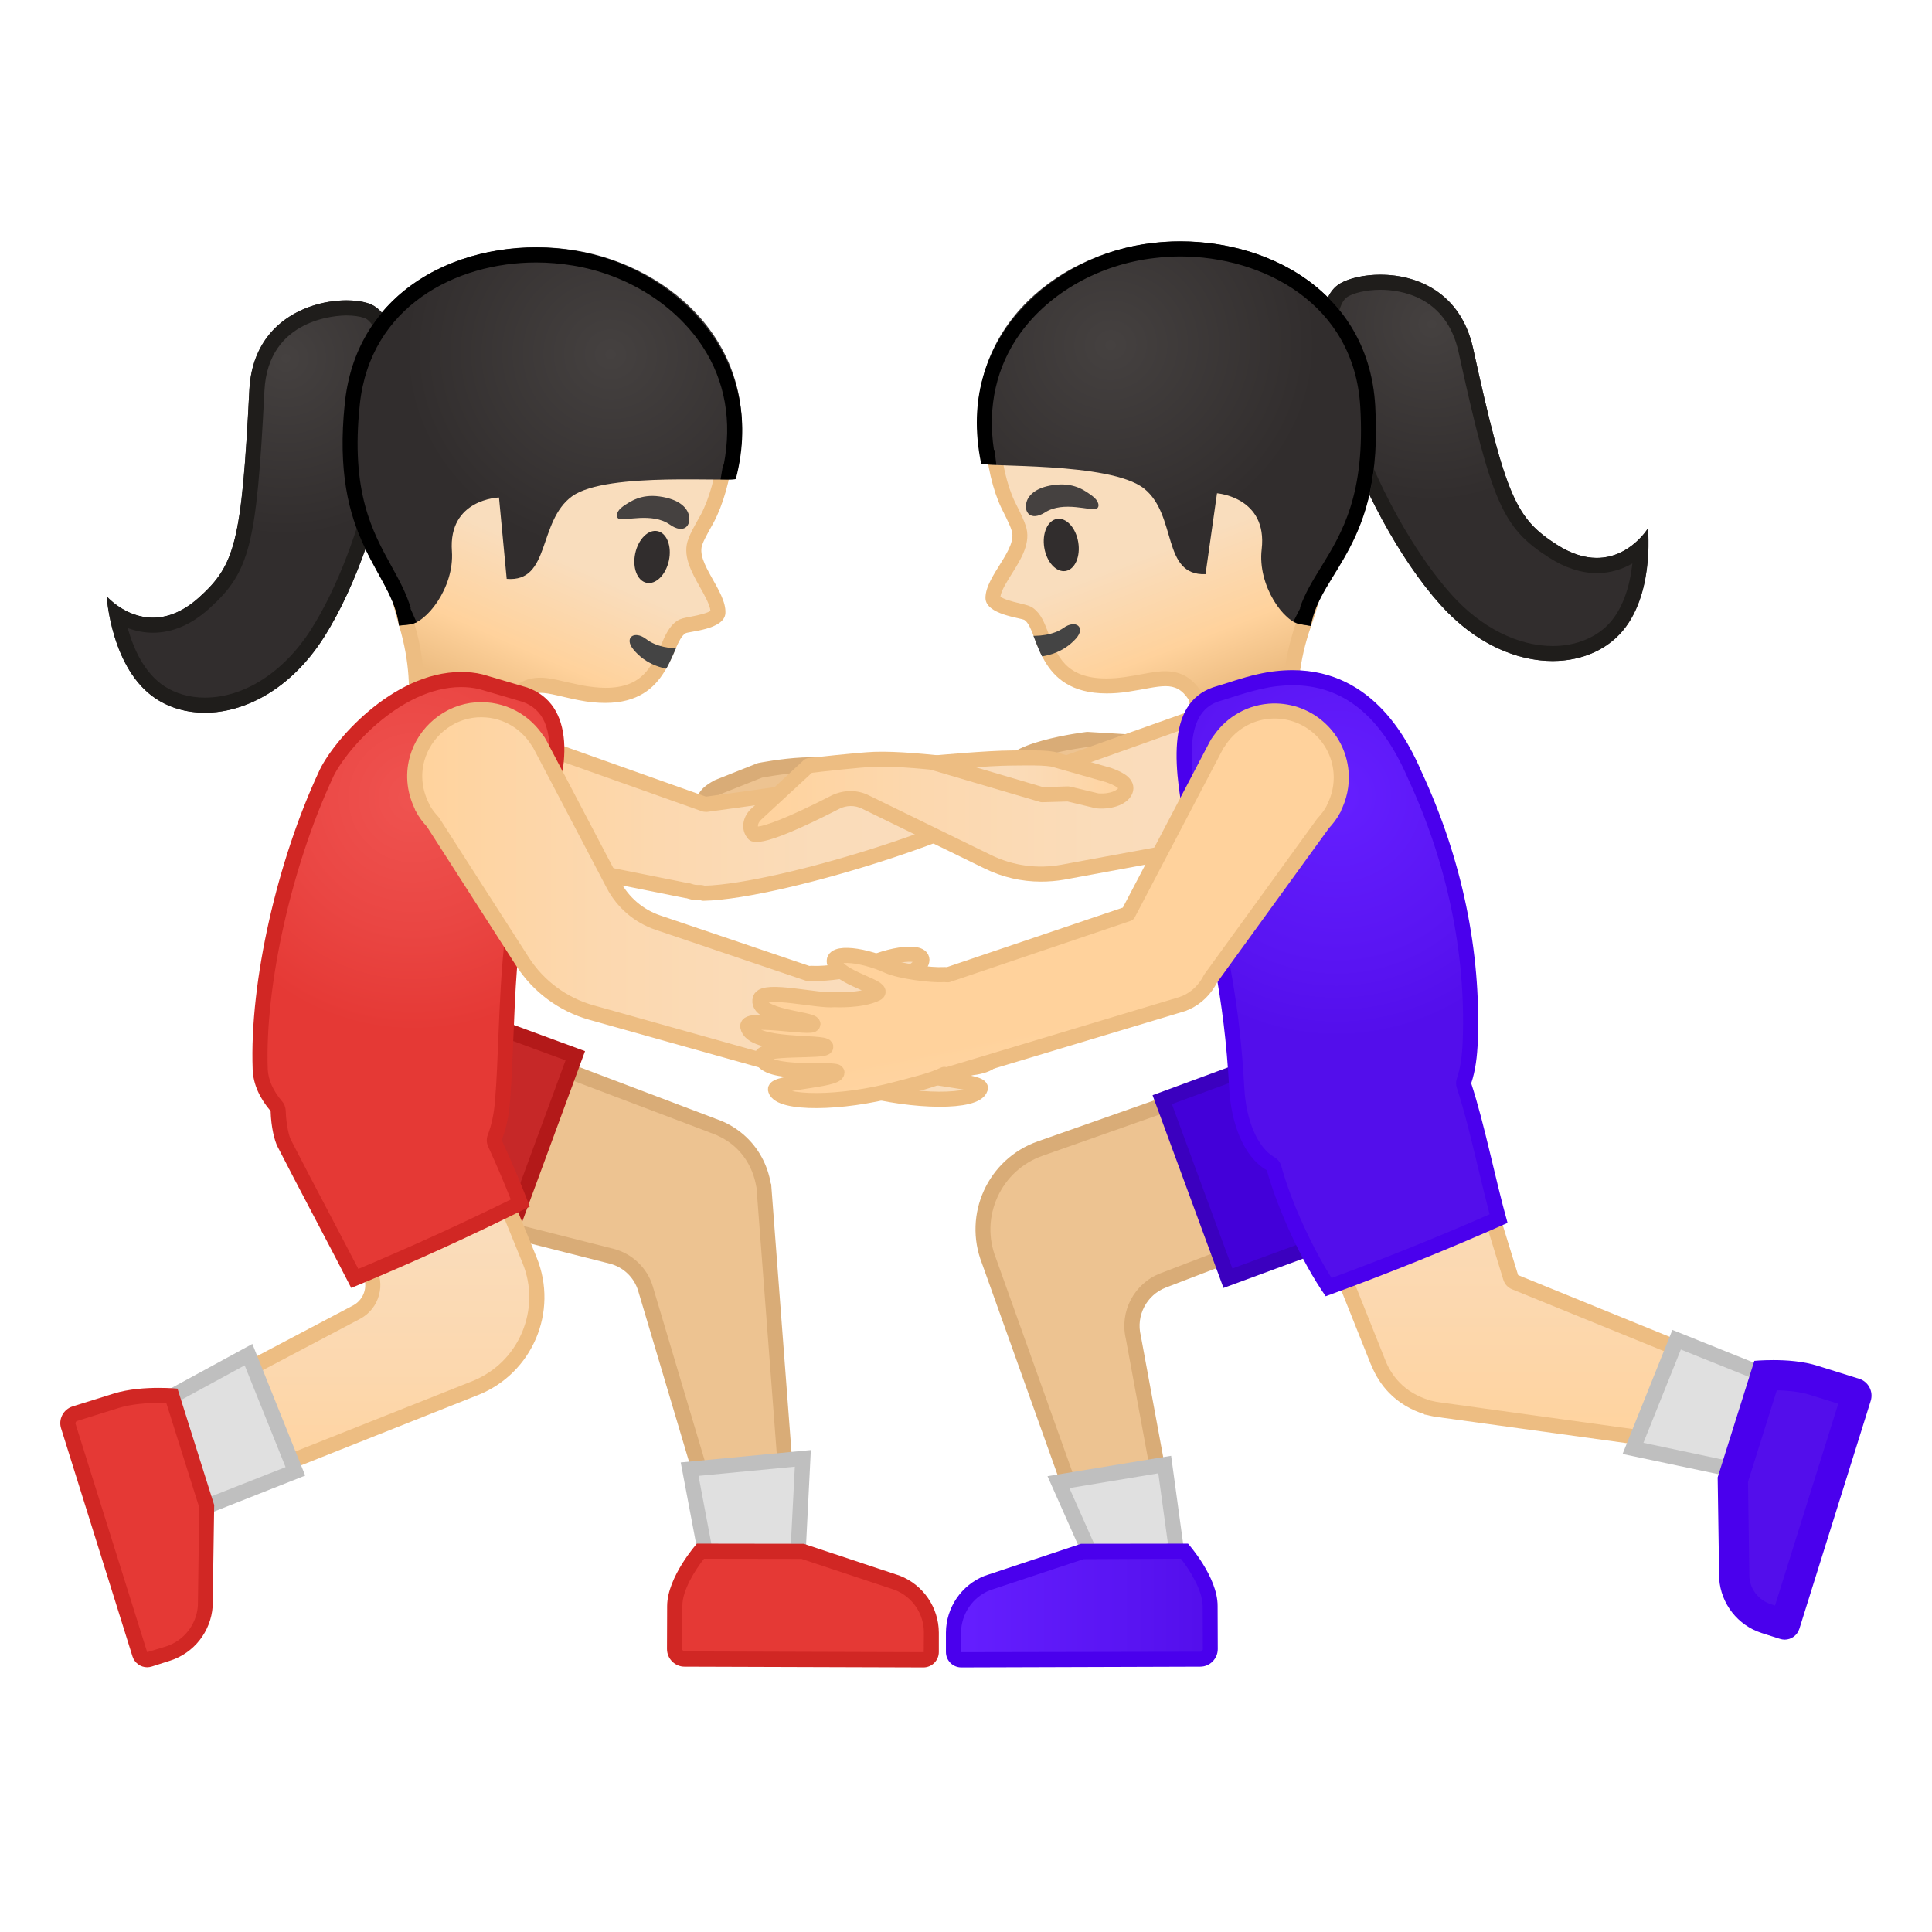 <svg enable-background="new 0 0 128 128" viewBox="0 0 128 128" xmlns="http://www.w3.org/2000/svg" xmlns:xlink="http://www.w3.org/1999/xlink"><radialGradient id="g" cx="173.24" cy="-48.902" r="11.817" gradientTransform="matrix(.977 -.214 .214 .977 -63.926 106.32)" gradientUnits="userSpaceOnUse"><stop stop-color="#454140" offset="0"/><stop stop-color="#312D2D" offset="1"/></radialGradient><path d="m88.84 18.75c1.87-1.02 7.55-1.15 8.76 4.35 2.17 9.9 2.86 11.27 5.54 12.99 3.87 2.47 6.04-1.07 6.04-1.07s0.51 4.83-2.12 7.25c-2.64 2.42-7.72 2.15-11.61-2.19-5.52-6.13-10.21-19.37-6.61-21.33z" fill="url(#g)"/><path d="m91.46 19.2c1.28 0 4.35 0.4 5.17 4.11 2.2 10.01 2.92 11.66 5.98 13.62 1.07 0.69 2.15 1.04 3.19 1.04 0.94 0 1.72-0.28 2.35-0.64-0.16 1.45-0.63 3.16-1.77 4.21-0.89 0.81-2.13 1.26-3.51 1.26-2.31 0-4.75-1.23-6.68-3.38-4.37-4.86-8.24-14.37-7.53-18.51 0.08-0.46 0.26-1.05 0.66-1.27 0.36-0.21 1.14-0.44 2.14-0.44m0-1c-1.08 0-2.03 0.23-2.62 0.55-3.6 1.96 1.09 15.2 6.6 21.33 2.31 2.57 5.04 3.71 7.42 3.71 1.64 0 3.12-0.54 4.19-1.53 2.63-2.42 2.12-7.25 2.12-7.25s-1.19 1.95-3.38 1.95c-0.77 0-1.65-0.24-2.65-0.88-2.68-1.72-3.37-3.09-5.54-12.99-0.83-3.77-3.78-4.89-6.14-4.89z" fill="#1F1D1B"/><linearGradient id="f" x1="241.2" x2="241.2" y1="-156.78" y2="-133.88" gradientTransform="matrix(.933 -.361 .361 .933 -94.307 257.26)" gradientUnits="userSpaceOnUse"><stop stop-color="#F9DDBD" offset=".55"/><stop stop-color="#FFD29C" offset=".831"/><stop stop-color="#EDBD82" offset="1"/></linearGradient><path d="m79.25 46.29c-0.01-0.06-0.04-0.12-0.07-0.18-0.51-0.8-1.12-1.15-1.98-1.15-0.43 0-0.91 0.09-1.47 0.19-0.33 0.06-0.68 0.13-1.09 0.18-0.47 0.07-0.92 0.1-1.34 0.1-3.04 0-3.74-1.83-4.3-3.3-0.25-0.66-0.45-1.18-0.85-1.47-0.13-0.09-0.3-0.13-0.63-0.21-0.43-0.1-1.74-0.4-1.75-0.85 0-0.54 0.43-1.23 0.85-1.9 0.58-0.93 1.18-1.88 0.84-2.78-0.07-0.24-0.34-0.81-0.62-1.38l-0.06-0.13c-0.55-1.14-0.93-2.8-1.02-4.44-0.29-5.17 1.98-8.97 6.41-10.71 1.85-0.73 3.88-1.11 5.85-1.11 3.05 0 5.7 0.94 7.46 2.65 2.75 2.67 6.21 10.12 3.62 14.3-1.02 1.65-1.56 3.43-2.07 5.16-0.21 0.69-0.41 1.37-0.64 2.02-1.33 3.75-0.88 6.75-0.59 7.99l-5.85 0.63-0.7-3.61z" fill="url(#f)"/><path d="m78.02 17.66c2.92 0 5.44 0.89 7.11 2.51 2.64 2.57 6 9.71 3.54 13.68-1.06 1.71-1.6 3.52-2.13 5.28-0.21 0.7-0.41 1.36-0.63 2-1.2 3.38-1 6.2-0.72 7.72l-4.84 0.52-0.61-3.17c-0.02-0.13-0.07-0.24-0.14-0.35-0.61-0.94-1.37-1.38-2.4-1.38-0.48 0-0.98 0.09-1.56 0.2-0.32 0.06-0.67 0.12-1.07 0.18-0.45 0.07-0.88 0.1-1.27 0.1-2.7 0-3.27-1.51-3.83-2.97-0.27-0.71-0.5-1.32-1.03-1.7-0.21-0.15-0.44-0.2-0.81-0.29-0.73-0.17-1.18-0.32-1.35-0.46 0.05-0.4 0.45-1.03 0.77-1.54 0.61-0.97 1.29-2.07 0.9-3.18-0.1-0.31-0.33-0.81-0.66-1.46l-0.06-0.12c-0.52-1.09-0.89-2.68-0.97-4.26-0.16-2.86 0.41-7.99 6.09-10.22 1.79-0.71 3.75-1.09 5.67-1.09m0-1c-2.07 0-4.18 0.42-6.03 1.15-5.01 1.97-7 6.31-6.72 11.21 0.1 1.77 0.52 3.48 1.07 4.63 0.07 0.14 0.58 1.13 0.67 1.46 0.47 1.24-1.73 3.04-1.72 4.51 0.01 1.11 2.37 1.31 2.59 1.46 0.98 0.7 0.73 4.86 5.44 4.86 0.43 0 0.9-0.03 1.41-0.11 1.08-0.16 1.86-0.37 2.49-0.37s1.1 0.22 1.55 0.92l0.79 4.08 6.89-0.74s-1.26-3.53 0.42-8.26c0.79-2.23 1.27-4.83 2.67-7.09 2.77-4.47-0.82-12.13-3.7-14.92-2.04-1.96-4.9-2.79-7.82-2.79z" fill="#EDBD82"/><radialGradient id="e" cx="189.96" cy="-41.174" r="13.186" gradientTransform="matrix(1.018 -.205 .203 .979 -111.44 102.12)" gradientUnits="userSpaceOnUse"><stop stop-color="#454140" offset="0"/><stop stop-color="#312D2D" offset="1"/></radialGradient><path d="m79.87 38.04 0.76-5.36s3.36 0.25 2.96 3.71c-0.29 2.43 1.52 4.9 2.62 4.98l0.64 0.1c0.63-3.65 4.83-5.32 4.27-14.59-0.48-8.04-8.06-11.56-14.77-10.78-6.43 0.75-13.07 5.96-11.31 14.59 0.06 0.3 8.51-0.12 10.76 1.68 2.21 1.77 1.15 5.78 4.07 5.67z" fill="url(#e)"/><defs><path id="d" d="m85.2 31.7 0.94 8.6-0.45 0.88s0.35 0.17 0.51 0.18l0.64 0.1c0.63-3.65 4.83-5.32 4.27-14.59-0.48-8.04-8.06-11.56-14.77-10.78-6.43 0.75-13.12 6.29-11.34 14.63 0.01 0.06 1.01 0.07 1.01 0.07l-0.17-1.38 9.88-0.19 9.48 2.48z"/></defs><clipPath id="a"><use xlink:href="#d"/></clipPath><g clip-path="url(#a)"><path d="m78.19 16.99c5.46 0 11.52 3.11 11.93 9.94 0.35 5.83-1.21 8.38-2.59 10.63-0.55 0.89-1.08 1.75-1.41 2.72-0.59-0.39-1.75-2.04-1.54-3.78 0.16-1.32-0.13-2.42-0.84-3.28-1.12-1.36-2.85-1.52-3.04-1.54h-0.08c-0.49 0-0.92 0.36-0.99 0.86l-0.6 4.23c-0.22-0.26-0.4-0.75-0.67-1.65-0.34-1.14-0.75-2.57-1.95-3.53-1.7-1.36-5.64-1.61-9.52-1.74-0.35-0.01-0.73-0.03-1.04-0.04-0.44-2.89 0.17-5.55 1.76-7.75 1.95-2.69 5.25-4.54 8.85-4.96 0.58-0.07 1.16-0.11 1.73-0.11m0-1c-0.62 0-1.23 0.04-1.84 0.11-6.43 0.75-13.1 6.07-11.35 14.6 0.06 0.3 8.54-0.12 10.79 1.68 2.18 1.74 1.18 5.67 3.95 5.67h0.12l0.76-5.36s3.36 0.25 2.96 3.71c-0.29 2.43 1.52 4.9 2.62 4.98l0.64 0.1c0.63-3.65 4.83-5.32 4.27-14.59-0.42-7.33-6.73-10.9-12.92-10.9z"/></g><path d="m70.82 40.06-2.26 0.87s0.47 1.02 0.7 1.43c1.24 2.22 3.39 4.39 7.52 3.22 0.37-0.11-3.17-4.9-3.17-4.9l-2.79-0.62z" fill="none"/><defs><path id="ah" d="m85.82 19.45c-3.45-3.35-9.36-3.4-13.84-1.64-6.19 2.43-8.06 8.02-6.44 14.27 0 0 0.96 2.54 1.27 3.64 0.81 2.12-1.12 2.05-1.22 3.78-0.1 1.63 2.06 1.43 2.28 1.58 1.07 0.77 0.68 5.64 6.85 4.75 2.15-0.31 3.13-0.86 4.04 0.55l1.9 4 5.78-0.66s-0.99-8.76 3.09-15.35c2.76-4.47-0.83-12.13-3.71-14.92z"/></defs><clipPath id="ag"><use xlink:href="#ah"/></clipPath><g clip-path="url(#ag)"><path d="m64.48 42.08c1.77 1.61 5.08 2.17 6.81 0.22 0.66-0.74-0.02-1.28-0.83-0.7-1.31 0.93-4 0.54-5.11-0.47-0.74-0.67-1.6 0.29-0.87 0.95z" fill="#444"/></g><ellipse transform="matrix(.986 -.165 .165 .986 -4.989 12.063)" cx="70.32" cy="36.15" rx="1.14" ry="1.75" fill="#312D2D"/><radialGradient id="af" cx="70.376" cy="33.147" r="1.854" gradientUnits="userSpaceOnUse"><stop stop-color="#454140" offset=".09"/><stop stop-color="#454140" offset="1"/></radialGradient><path d="m69.25 33.94c-0.98 0.62-1.43-0.01-1.24-0.68 0.14-0.49 0.69-1.03 2-1.15 1.24-0.11 1.92 0.43 2.36 0.75s0.52 0.74 0.26 0.85c-0.35 0.16-2.17-0.54-3.38 0.23z" fill="url(#af)"/><path d="m68.15 52.26 6.89-1.58c0.95-0.33 1.09-0.86 1.09-0.86-0.05-0.39-0.58-0.53-1.1-0.65l-2.99-0.18s-5.84 0.71-5.15 2.31v0c0.14 0.65 0.7 1.08 1.26 0.96z" fill="#EDC391" stroke="#D9AC77" stroke-linecap="round" stroke-linejoin="round" stroke-miterlimit="10"/><path d="m55.05 52.94-7.04 0.64c-1-0.02-1.3-0.48-1.3-0.48-0.08-0.38 0.38-0.69 0.84-0.95l2.79-1.11s5.77-1.15 5.61 0.59v0c0.07 0.66-0.33 1.24-0.9 1.31z" fill="#EDC391" stroke="#D9AC77" stroke-linecap="round" stroke-linejoin="round" stroke-miterlimit="10"/><linearGradient id="ae" x1="32.165" x2="68.225" y1="54.072" y2="54.072" gradientUnits="userSpaceOnUse"><stop stop-color="#FFD29C" offset="0"/><stop stop-color="#FFD39E" offset=".024"/><stop stop-color="#FCD8AF" offset=".316"/><stop stop-color="#FADCBA" offset=".629"/><stop stop-color="#F9DDBD" offset="1"/></linearGradient><path d="m46.52 59.15c-0.04-0.01-0.09-0.02-0.14-0.02-0.19 0-0.29 0-0.4-0.02-0.1-0.01-0.19-0.04-0.28-0.07 0 0-0.09-0.03-0.1-0.03-0.04-0.01-0.09-0.01-0.13-0.01h-0.03l-13.28-2.66 2.38-7.38 12.07 4.29c0.05 0.02 0.11 0.03 0.17 0.03h0.07c3.01-0.41 12.95-1.78 14.58-2.14 0.8-0.17 2.33-0.35 3.67-0.35 2.4 0 2.94 0.51 3.05 0.67 0.06 0.08 0.11 0.21 0.01 0.48-0.74 2.01-16.04 7.14-21.55 7.23-0.01 0.01-0.09-0.02-0.09-0.02z" fill="url(#ae)"/><path d="m34.86 49.61 11.59 4.12c0.1 0.04 0.21 0.06 0.31 0.06h0.02c0.05 0 0.09 0 0.14-0.01 3.01-0.41 12.95-1.78 14.62-2.14 0.63-0.14 2.1-0.34 3.57-0.34 1.89 0 2.48 0.33 2.61 0.43 0 0.01-0.01 0.02-0.01 0.04-0.28 0.55-2.95 2.16-8.9 4.13-4.89 1.62-9.76 2.73-12.15 2.78v-0.01c-0.09-0.03-0.18-0.04-0.28-0.04h-0.08-0.02-0.05c-0.06 0-0.12 0-0.18-0.01-0.08-0.01-0.15-0.04-0.23-0.06l-0.09-0.03c-0.08-0.02-0.16-0.03-0.24-0.04l-12.69-2.54 2.06-6.34m-0.64-1.29-2.71 8.4 13.94 2.79v-0.01c0.15 0.04 0.29 0.09 0.44 0.11 0.16 0.02 0.31 0.02 0.47 0.02 0.07 0.02 0.15 0.05 0.23 0.05h0.01c5.36-0.08 21.13-5.12 22.03-7.56 0.52-1.43-1.44-1.83-3.54-1.83-1.47 0-3.01 0.2-3.78 0.36-1.68 0.37-12.4 1.84-14.54 2.13l-12.55-4.46z" fill="#EDBD82"/><linearGradient id="ad" x1="49.73" x2="86.427" y1="52.348" y2="52.348" gradientUnits="userSpaceOnUse"><stop stop-color="#FFD29C" offset="0"/><stop stop-color="#FFD39E" offset=".024"/><stop stop-color="#FCD8AF" offset=".316"/><stop stop-color="#FADCBA" offset=".629"/><stop stop-color="#F9DDBD" offset="1"/></linearGradient><path d="m85.26 48.19c-1.21-1.29-2.92-1.66-4.43-1.23v-0.01l-0.1 0.03c-0.07 0.02-0.14 0.05-0.22 0.08l-12.22 4.34c-1.5-0.25-7.4-1.18-10.36-1.08-1.08 0.04-4.35 0.42-4.35 0.42l-3.41 3.15c-0.42 0.34-0.59 0.89-0.3 1.29 0.37 0.51 3.8-1.16 5.51-2.04 0.61-0.31 1.32-0.31 1.93-0.02l8.13 3.97c1.54 0.75 3.28 0.99 4.97 0.68l11.91-2.19c0.39-0.03 0.78-0.1 1.15-0.23l0.06-0.01v-0.01c0.98-0.36 1.86-1.05 2.4-2.09 0.86-1.64 0.59-3.71-0.67-5.05z" fill="url(#ad)"/><path d="m68.96 58.41c-1.28 0-2.55-0.29-3.73-0.87l-8.13-3.97c-0.47-0.23-1.02-0.22-1.48 0.01-5.47 2.81-5.86 2.28-6.14 1.89-0.43-0.59-0.27-1.44 0.39-1.98l3.38-3.13c0.08-0.07 0.18-0.12 0.28-0.13 0.13-0.02 3.3-0.38 4.39-0.42 2.91-0.1 8.48 0.77 10.33 1.07l12.1-4.3c0.12-0.04 0.18-0.07 0.24-0.08l0.07-0.03c0.05-0.02 0.1-0.03 0.15-0.03 1.75-0.44 3.58 0.09 4.81 1.41 1.4 1.49 1.71 3.8 0.75 5.62-0.56 1.07-1.45 1.86-2.58 2.3-0.05 0.03-0.11 0.06-0.17 0.07-0.38 0.13-0.81 0.22-1.26 0.25l-11.85 2.19c-0.52 0.09-1.04 0.13-1.55 0.13zm-12.6-6c0.4 0 0.8 0.09 1.17 0.27l8.13 3.97c1.46 0.71 3.07 0.93 4.66 0.64l11.91-2.2c0.42-0.03 0.76-0.1 1.07-0.21 0.02-0.01 0.03-0.02 0.05-0.02 0.94-0.34 1.67-0.98 2.13-1.86 0.76-1.45 0.51-3.29-0.6-4.48-1.02-1.09-2.48-1.5-3.93-1.1-0.02 0.01-0.05 0.01-0.07 0.01l-0.13 0.05-12.3 4.38c-0.08 0.03-0.17 0.04-0.25 0.02-1.2-0.2-7.3-1.18-10.26-1.08-0.91 0.03-3.48 0.32-4.15 0.4l-3.29 3.04c-0.18 0.15-0.31 0.35-0.28 0.52 0.44-0.04 1.85-0.5 4.92-2.08 0.39-0.18 0.81-0.27 1.22-0.27z" fill="#EDBD82"/><linearGradient id="ac" x1="61.925" x2="74.595" y1="51.635" y2="51.635" gradientUnits="userSpaceOnUse"><stop stop-color="#F9DDBD" offset="0"/><stop stop-color="#FADCBA" offset=".37"/><stop stop-color="#FCD8AF" offset=".684"/><stop stop-color="#FFD39E" offset=".976"/><stop stop-color="#FFD29C" offset="1"/></linearGradient><path d="m69.04 52.65 1.74-0.05 1.92 0.46c0.96 0.08 1.77-0.27 1.88-0.75s-0.62-0.77-1.13-0.96l-3.51-1c-0.51-0.19-2.2-0.13-2.88-0.13-1.59 0-5.14 0.33-5.14 0.33s6.3 1.86 7.12 2.1z" fill="url(#ac)" stroke="#EDBD82" stroke-linecap="round" stroke-linejoin="round" stroke-miterlimit="10"/><path d="m65.53 83.54c-0.58-1.46-0.53-3.04 0.11-4.45 0.65-1.41 1.81-2.48 3.28-2.99l21.89-7.71 2.99 10.03-16.73 6.42c-1.51 0.58-2.36 2.21-1.98 3.78l2.32 12.58-5.46 0.32-6.42-17.98z" fill="#EDC391"/><path d="m90.47 69.03 2.71 9.08-16.3 6.25c-1.74 0.67-2.72 2.53-2.29 4.34l2.22 12.03-4.52 0.27-6.31-17.65c-0.52-1.32-0.48-2.76 0.11-4.05s1.65-2.26 2.99-2.73l21.39-7.54m0.66-1.29-22.38 7.88c-3.3 1.16-4.97 4.83-3.69 8.09l6.55 18.33 6.4-0.38-2.43-13.17c-0.33-1.33 0.39-2.7 1.67-3.19l17.16-6.58-3.28-10.98z" fill="#D9AC77"/><path d="M77,72.85l9.3-3.42c0.7-0.26,1.43-0.39,2.17-0.39c2.63,0,5.01,1.66,5.91,4.13 c1.2,3.26-0.48,6.89-3.74,8.09l-9.3,3.42L77,72.85z" fill="#4300D9"/><path d="m88.48 69.54c2.42 0 4.61 1.53 5.44 3.8 0.54 1.45 0.47 3.03-0.18 4.44s-1.81 2.48-3.26 3.01l-8.83 3.25-4.01-10.89 8.83-3.25c0.65-0.24 1.33-0.36 2.01-0.36m0-1c-0.78 0-1.57 0.14-2.35 0.42l-9.77 3.6 4.7 12.77 9.77-3.6c3.53-1.3 5.33-5.21 4.03-8.73-1.01-2.75-3.61-4.46-6.38-4.46z" fill="#3B00BF"/><linearGradient id="ab" x1="100.06" x2="100.06" y1="96.167" y2="65.287" gradientUnits="userSpaceOnUse"><stop stop-color="#FFD29C" offset="0"/><stop stop-color="#FFD39E" offset=".024"/><stop stop-color="#FCD8AF" offset=".316"/><stop stop-color="#FADCBA" offset=".629"/><stop stop-color="#F9DDBD" offset="1"/></linearGradient><path d="m95.41 93.41c-0.25-0.03-0.5-0.07-0.73-0.14l-0.09-0.02c-0.03-0.02-0.06-0.03-0.09-0.04-0.84-0.26-1.56-0.69-2.13-1.29-0.45-0.46-0.8-1-1.04-1.62l-0.05-0.1-8.34-20.88 11.2-4.04 5.93 19.35c0.04 0.14 0.15 0.26 0.29 0.32l16.82 6.85-1.81 4.37-19.96-2.76z" fill="url(#ab)"/><path d="m93.82 65.94 5.78 18.85c0.09 0.29 0.3 0.52 0.58 0.63l16.35 6.66-1.47 3.55-19.6-2.71c-0.24-0.03-0.45-0.07-0.65-0.12-0.02-0.01-0.04-0.01-0.06-0.01-0.03-0.01-0.07-0.03-0.1-0.04-0.76-0.24-1.41-0.62-1.92-1.15-0.4-0.41-0.72-0.9-0.94-1.46-0.01-0.03-0.02-0.05-0.03-0.08-0.01-0.01-0.01-0.02-0.01-0.02l-8.15-20.4 10.22-3.7m0.65-1.3-12.18 4.39 8.53 21.36 0.05 0.1c0.26 0.64 0.64 1.25 1.15 1.78 0.67 0.69 1.48 1.15 2.34 1.42l-0.01 0.02 0.21 0.04c0.26 0.07 0.53 0.12 0.8 0.15l20.35 2.81 2.15-5.19-17.28-7.04-6.11-19.84z" fill="#EDBD82"/><radialGradient id="aa" cx="88.55" cy="52.762" r="16.108" gradientUnits="userSpaceOnUse"><stop stop-color="#651FFF" offset="0"/><stop stop-color="#5914F2" offset=".705"/><stop stop-color="#530EEB" offset="1"/></radialGradient><path d="m88.02 85.28c-1.44-2.17-2.93-5.41-3.61-7.88-0.04-0.13-0.12-0.24-0.24-0.3-1.49-0.85-2.13-3.13-2.23-4.97-0.29-5.37-1.02-8.72-2.13-13.8-0.2-0.9-0.4-1.86-0.62-2.88-1.07-5-1.25-8.52 1.34-9.44 0.31-0.09 0.64-0.19 0.97-0.3 0.66-0.21 1.29-0.41 1.94-0.55 0.76-0.17 1.51-0.26 2.21-0.26 3.56 0 6.21 2.11 8.09 6.45 2.62 5.65 3.9 11.72 3.68 17.58-0.05 1.15-0.17 1.98-0.41 2.68-0.04 0.1-0.04 0.21 0 0.32 0.52 1.57 0.98 3.49 1.42 5.34 0.28 1.17 0.57 2.37 0.87 3.47-3.71 1.63-7.5 3.16-11.28 4.54z" fill="url(#aa)"/><path d="m85.64 45.4c3.34 0 5.84 2.01 7.64 6.17 2.59 5.57 3.84 11.56 3.63 17.33-0.04 1.1-0.16 1.88-0.39 2.55-0.07 0.21-0.07 0.43 0 0.63 0.51 1.55 0.97 3.45 1.41 5.3 0.25 1.03 0.5 2.08 0.76 3.07-3.43 1.51-6.95 2.92-10.47 4.22-1.34-2.12-2.7-5.11-3.33-7.41-0.07-0.26-0.24-0.47-0.47-0.6-1.09-0.62-1.86-2.41-1.98-4.56-0.29-5.41-1.03-8.78-2.14-13.88-0.2-0.9-0.4-1.85-0.62-2.88-1.01-4.73-1.22-8.05 0.99-8.85 0.33-0.1 0.65-0.2 0.97-0.3 0.65-0.21 1.27-0.4 1.9-0.54 0.73-0.17 1.43-0.25 2.1-0.25m0-1c-0.72 0-1.49 0.08-2.32 0.27-1 0.22-1.97 0.58-2.96 0.87-3.12 1.1-2.66 5.31-1.66 10.01 1.43 6.7 2.4 10.31 2.74 16.6 0.12 2.13 0.88 4.46 2.49 5.38 0.69 2.49 2.26 6 3.9 8.35 4.07-1.48 8.1-3.1 12.05-4.86-0.82-2.9-1.52-6.54-2.41-9.25 0.28-0.83 0.4-1.76 0.44-2.83 0.21-5.88-1.03-11.99-3.72-17.79-0.82-1.88-3.11-6.75-8.55-6.75z" fill="#4A00ED"/><radialGradient id="z" cx="114.04" cy="-63.363" r="11.817" gradientTransform="matrix(-.999 -.05 -.05 .999 129.7 92.749)" gradientUnits="userSpaceOnUse"><stop stop-color="#454140" offset="0"/><stop stop-color="#312D2D" offset="1"/></radialGradient><path d="m24.44 20.11c-2.01-0.7-7.64 0.12-7.92 5.73-0.51 10.12-0.96 11.59-3.32 13.73-3.4 3.08-6.13-0.06-6.13-0.06s0.29 4.85 3.29 6.8 7.96 0.84 11.09-4.07c4.42-6.96 6.86-20.79 2.99-22.13z" fill="url(#z)"/><path d="m22.96 20.9c0.45 0 0.87 0.06 1.16 0.16 0.44 0.15 0.71 0.71 0.86 1.14 1.38 3.97-0.87 13.99-4.37 19.5-1.8 2.83-4.43 4.52-7.04 4.52-0.99 0-1.91-0.26-2.67-0.75-1.35-0.88-2.06-2.51-2.44-3.86 0.49 0.18 1.05 0.31 1.67 0.31 1.3 0 2.56-0.54 3.74-1.61 2.69-2.43 3.13-4.18 3.65-14.42 0.24-4.85 4.9-4.99 5.44-4.99m0-1c-2.48 0-6.21 1.4-6.44 5.94-0.51 10.12-0.96 11.59-3.32 13.73-1.12 1.01-2.17 1.35-3.07 1.35-1.84 0-3.06-1.41-3.06-1.41s0.29 4.85 3.29 6.8c0.92 0.6 2.03 0.91 3.21 0.91 2.67 0 5.71-1.58 7.88-4.98 4.43-6.95 6.87-20.79 2.99-22.13-0.38-0.13-0.9-0.21-1.48-0.21z" fill="#1F1D1B"/><linearGradient id="y" x1="187.19" x2="187.19" y1="-182.91" y2="-160.02" gradientTransform="matrix(-.915 -.404 -.404 .915 137.44 267.51)" gradientUnits="userSpaceOnUse"><stop stop-color="#F9DDBD" offset=".55"/><stop stop-color="#FFD29C" offset=".831"/><stop stop-color="#EDBD82" offset="1"/></linearGradient><path d="m27.13 49.32c0.35-1.22 0.94-4.2-0.22-8.01-0.2-0.66-0.37-1.35-0.55-2.05-0.44-1.75-0.89-3.56-1.83-5.25-2.39-4.29 1.41-11.58 4.28-14.12 2.17-1.92 4.95-2.32 6.9-2.32 2.16 0 4.46 0.5 6.47 1.4 4.34 1.94 6.44 5.85 5.9 11-0.17 1.63-0.63 3.27-1.23 4.39l-0.08 0.14c-0.31 0.55-0.6 1.1-0.7 1.37-0.37 0.84 0.19 1.82 0.72 2.77 0.39 0.69 0.79 1.41 0.76 1.94-0.02 0.45-1.35 0.69-1.79 0.77-0.33 0.06-0.5 0.09-0.64 0.18-0.41 0.27-0.63 0.78-0.92 1.43-0.6 1.38-1.35 3.1-4.12 3.1-0.5 0-1.06-0.06-1.66-0.17-0.4-0.08-0.75-0.16-1.08-0.23-0.6-0.14-1.13-0.26-1.6-0.26-0.78 0-1.36 0.33-1.89 1.06-0.04 0.05-0.06 0.11-0.08 0.17l-0.87 3.59-5.77-0.9z" fill="url(#y)"/><path d="m35.71 18.07c2.09 0 4.31 0.48 6.27 1.35 5.57 2.49 5.9 7.64 5.61 10.49-0.16 1.57-0.6 3.14-1.17 4.21l-0.07 0.12c-0.36 0.63-0.62 1.12-0.73 1.43-0.45 1.09 0.19 2.22 0.75 3.22 0.3 0.53 0.66 1.17 0.7 1.58-0.18 0.13-0.64 0.26-1.37 0.4-0.37 0.07-0.6 0.11-0.82 0.25-0.54 0.35-0.8 0.95-1.1 1.65-0.6 1.38-1.22 2.8-3.66 2.8-0.47 0-1-0.06-1.56-0.16-0.39-0.08-0.74-0.16-1.06-0.23-0.63-0.15-1.18-0.28-1.71-0.28-0.95 0-1.68 0.4-2.29 1.27-0.07 0.1-0.13 0.22-0.16 0.34l-0.76 3.14-4.81-0.74c0.35-1.5 0.69-4.31-0.36-7.74-0.2-0.64-0.36-1.31-0.54-2.02-0.44-1.78-0.91-3.62-1.88-5.38-2.27-4.08 1.41-11.06 4.17-13.5 2.04-1.82 4.69-2.2 6.55-2.2m0-1c-2.68 0-5.29 0.73-7.23 2.44-3 2.65-6.94 10.14-4.38 14.73 1.29 2.32 1.65 4.94 2.34 7.21 1.46 4.8 0.03 8.27 0.03 8.27l6.85 1.06 0.97-4.03c0.46-0.64 0.91-0.85 1.48-0.85 0.65 0 1.45 0.27 2.58 0.49 0.65 0.13 1.23 0.18 1.75 0.18 4.35 0 4.32-3.97 5.31-4.61 0.22-0.14 2.59-0.23 2.65-1.34 0.08-1.47-2.04-3.37-1.51-4.59 0.11-0.33 0.67-1.3 0.74-1.43 0.6-1.13 1.1-2.81 1.28-4.58 0.51-4.88-1.28-9.31-6.2-11.51-2.01-0.9-4.36-1.44-6.66-1.44z" fill="#EDBD82"/><radialGradient id="w" cx="134.53" cy="-57.74" r="13.186" gradientTransform="matrix(-1.008 -.252 -.248 .969 161.74 113.33)" gradientUnits="userSpaceOnUse"><stop stop-color="#454140" offset="0"/><stop stop-color="#312D2D" offset="1"/></radialGradient><path d="m33.57 38.35-0.51-5.39s-3.37 0.09-3.12 3.56c0.17 2.44-1.75 4.82-2.85 4.85l-0.65 0.07c-0.46-3.67-4.57-5.54-3.59-14.77 0.85-8.01 8.58-11.17 15.26-10.08 6.39 1.04 12.78 6.56 10.62 15.1-0.08 0.31-8.5-0.49-10.83 1.19-2.29 1.67-1.41 5.72-4.33 5.47z" fill="url(#w)"/><defs><path id="v" d="m28.54 31.78-1.34 8.55 0.4 0.9s-0.36 0.15-0.52 0.15l-0.65 0.07c-0.46-3.67-4.57-5.54-3.59-14.77 0.85-8.01 8.58-11.17 15.26-10.08 6.39 1.04 12.81 6.89 10.65 15.14-0.02 0.06-1.01 0.02-1.01 0.02l0.23-1.37-9.86-0.65-9.57 2.04z"/></defs><clipPath id="u"><use xlink:href="#v"/></clipPath><g clip-path="url(#u)"><path d="m35.52 17.39c0.81 0 1.63 0.07 2.42 0.2 3.57 0.58 6.79 2.59 8.61 5.37 1.49 2.27 1.96 4.96 1.4 7.83h-0.09c-0.27 0-0.59 0-0.95-0.01-0.46-0.01-0.99-0.01-1.55-0.01-4.31 0-6.79 0.4-8.04 1.31-1.24 0.9-1.73 2.3-2.11 3.43-0.3 0.86-0.5 1.35-0.74 1.61l-0.4-4.24c-0.05-0.51-0.48-0.91-1-0.91h-0.03c-0.19 0.01-1.93 0.09-3.11 1.39-0.75 0.83-1.08 1.92-0.99 3.24 0.13 1.76-1.12 3.36-1.72 3.71-0.29-0.99-0.77-1.87-1.28-2.79-1.27-2.31-2.72-4.92-2.1-10.74 0.69-6.48 6.37-9.39 11.68-9.39m0-1c-5.95 0-11.93 3.3-12.67 10.29-0.98 9.24 3.13 11.1 3.59 14.77l0.65-0.07c1.1-0.03 3.02-2.41 2.85-4.85-0.25-3.47 3.12-3.56 3.12-3.56l0.51 5.39c0.09 0.01 0.17 0.01 0.25 0.01 2.62 0 1.86-3.87 4.08-5.48 1.36-0.99 4.8-1.12 7.45-1.12 1 0 1.88 0.02 2.5 0.02 0.55 0 0.89-0.02 0.91-0.07 2.14-8.44-4.27-14.06-10.66-15.11-0.85-0.15-1.71-0.22-2.58-0.22z"/></g><path d="m42.52 40.79 2.22 0.98s-0.52 1-0.77 1.39c-1.34 2.16-3.59 4.22-7.67 2.87-0.37-0.12 3.39-4.74 3.39-4.74l2.83-0.5z" fill="none"/><defs><path id="t" d="m28.49 19.52c3.6-3.19 9.51-2.96 13.9-1 6.07 2.72 7.68 8.38 5.77 14.55 0 0-1.08 2.5-1.44 3.58-0.9 2.08 1.02 2.1 1.05 3.83 0.02 1.63-2.13 1.33-2.35 1.48-1.11 0.72-0.94 5.6-7.06 4.43-2.14-0.41-3.09-1.01-4.06 0.36l-2.08 3.9-5.74-0.93s1.4-8.7-2.37-15.47c-2.56-4.6 1.37-12.08 4.38-14.73z"/></defs><clipPath id="s"><use xlink:href="#t"/></clipPath><g clip-path="url(#s)"><path d="m48.76 43.11c-1.84 1.53-5.18 1.93-6.81-0.1-0.62-0.77 0.08-1.27 0.86-0.67 1.27 0.99 3.97 0.73 5.13-0.23 0.77-0.63 1.58 0.37 0.82 1z" fill="#444"/></g><ellipse transform="matrix(.21 -.978 .978 .21 -1.967 71.389)" cx="43.19" cy="36.91" rx="1.75" ry="1.14" fill="#312D2D"/><radialGradient id="r" cx="43.266" cy="33.952" r="1.864" gradientUnits="userSpaceOnUse"><stop stop-color="#454140" offset=".09"/><stop stop-color="#454140" offset="1"/></radialGradient><path d="m44.37 34.75c0.95 0.67 1.43 0.06 1.27-0.62-0.12-0.5-0.64-1.06-1.95-1.24-1.23-0.17-1.94 0.34-2.39 0.64s-0.55 0.72-0.3 0.84c0.35 0.17 2.2-0.44 3.37 0.38z" fill="url(#r)"/><path d="m47.64 101.77-4.88-16.4c-0.32-1.05-1.17-1.88-2.24-2.14l-18.4-4.66 3.94-12.01s21.09 7.99 21.1 7.99c0.03 0.02 0.06 0.03 0.09 0.04 0.62 0.21 1.19 0.53 1.67 0.95 0.88 0.76 1.45 1.79 1.65 2.97 0 0.03 0.01 0.06 0.02 0.08l1.76 23.19-4.71-0.01z" fill="#EDC391"/><path d="m26.38 67.21 20.6 7.8c0.04 0.02 0.08 0.03 0.12 0.05 0.56 0.19 1.07 0.48 1.51 0.85 0.79 0.68 1.3 1.61 1.49 2.68 0.01 0.03 0.01 0.06 0.02 0.09l1.72 22.6-3.81-0.01-4.78-16.04c-0.36-1.22-1.36-2.17-2.59-2.49l-17.88-4.53 3.6-11m-0.63-1.3-4.27 13.02 18.92 4.79c0.9 0.23 1.61 0.91 1.88 1.8l4.99 16.76 5.63 0.01-1.81-23.87-0.02 0.01c-0.21-1.23-0.8-2.39-1.82-3.27-0.56-0.48-1.18-0.82-1.84-1.04l-0.07-0.03-21.59-8.18z" fill="#D9AC77"/><circle cx="25.43" cy="72.42" r="6.84" fill="#FBC11B"/><path d="m24.6 79.66c-3.57-1.31-5.4-5.28-4.09-8.85 0.99-2.7 3.59-4.52 6.47-4.52 0.81 0 1.61 0.14 2.38 0.43l8.75 3.22-4.76 12.94-8.75-3.22z" fill="#C62828"/><path d="m26.98 66.8c0.75 0 1.49 0.13 2.21 0.4l8.28 3.05-4.42 12-8.28-3.05c-1.6-0.59-2.88-1.77-3.6-3.32s-0.79-3.29-0.2-4.89c0.93-2.51 3.34-4.19 6.01-4.19m0-1c-3.01 0-5.84 1.85-6.94 4.84-1.41 3.83 0.55 8.08 4.39 9.49l9.22 3.39 5.11-13.88-9.22-3.39c-0.85-0.31-1.71-0.45-2.56-0.45z" fill="#B31919"/><linearGradient id="q" x1="23.315" x2="23.315" y1="99.008" y2="71.898" gradientUnits="userSpaceOnUse"><stop stop-color="#FFD29C" offset="0"/><stop stop-color="#FFD39E" offset=".024"/><stop stop-color="#FCD8AF" offset=".316"/><stop stop-color="#FADCBA" offset=".629"/><stop stop-color="#F9DDBD" offset="1"/></linearGradient><path d="m11.07 93.55 12.56-6.63c0.5-0.27 0.84-0.72 0.99-1.26s0.07-1.1-0.22-1.58l-3.96-8.2 9.92-3.98 4.73 11.59c0.66 1.62 0.64 3.39-0.04 4.99s-1.95 2.84-3.57 3.49l-17.72 7.04-2.69-5.46z" fill="url(#q)"/><path d="m30.08 72.55 4.54 11.13c0.61 1.49 0.59 3.13-0.04 4.61s-1.8 2.62-3.3 3.22l-17.29 6.87-2.25-4.61 12.15-6.41c0.61-0.34 1.04-0.89 1.22-1.56 0.18-0.65 0.09-1.33-0.25-1.92l-3.73-7.73 8.95-3.6m0.55-1.3-10.87 4.37 4.22 8.73c0.45 0.75 0.19 1.71-0.57 2.13l-12.99 6.85 3.09 6.31 18.15-7.21c3.61-1.43 5.36-5.53 3.89-9.13l-4.92-12.05z" fill="#EDBD82"/><radialGradient id="p" cx="27.372" cy="52.86" r="15.694" gradientUnits="userSpaceOnUse"><stop stop-color="#EF5350" offset="0"/><stop stop-color="#EA4643" offset=".545"/><stop stop-color="#E53935" offset=".987"/></radialGradient><path d="m23.51 84.68c-0.63-1.23-1.44-2.76-2.24-4.28-0.89-1.7-1.79-3.39-2.44-4.68-0.14-0.28-0.37-1.08-0.4-2.13 0-0.11-0.05-0.22-0.12-0.31-0.68-0.8-1.04-1.62-1.07-2.44-0.2-5.55 1.58-13.55 4.33-19.47 0.76-1.76 4.67-6.35 8.98-6.35 0.44 0 0.89 0.05 1.32 0.15l2.93 0.86c0.8 0.28 1.39 0.83 1.74 1.61 0.71 1.62 0.36 4.28-0.95 7.31-1.7 4.55-1.88 9.22-2.06 13.74-0.06 1.48-0.11 2.88-0.22 4.24-0.07 0.93-0.25 1.75-0.52 2.43-0.05 0.13-0.05 0.27 0.01 0.39 0.7 1.53 1.3 2.98 1.68 3.96-3.59 1.76-7.28 3.44-10.97 4.97z" fill="url(#p)"/><path d="m30.55 45.52c0.4 0 0.79 0.04 1.18 0.13l2.9 0.85c0.69 0.25 1.16 0.69 1.45 1.34 0.65 1.49 0.31 4.01-0.95 6.91-0.01 0.02-0.01 0.03-0.02 0.05-1.72 4.6-1.91 9.52-2.09 13.87-0.06 1.48-0.11 2.87-0.22 4.22-0.07 0.88-0.23 1.65-0.48 2.29-0.1 0.25-0.09 0.54 0.02 0.78 0.6 1.31 1.13 2.56 1.5 3.51-3.31 1.63-6.7 3.17-10.1 4.6-0.6-1.16-1.33-2.54-2.03-3.88-0.88-1.67-1.78-3.39-2.44-4.68-0.1-0.19-0.31-0.92-0.34-1.92-0.01-0.23-0.09-0.45-0.24-0.62-0.6-0.71-0.92-1.43-0.95-2.13-0.2-5.48 1.56-13.39 4.29-19.27 0.72-1.68 4.43-6.05 8.52-6.05m0-1c-4.58 0-8.6 4.7-9.44 6.64-2.7 5.8-4.59 13.83-4.37 19.71 0.04 0.98 0.48 1.91 1.19 2.74 0.03 1.08 0.26 1.96 0.45 2.34 1.32 2.59 3.57 6.79 4.89 9.38 4-1.65 7.95-3.45 11.83-5.39-0.41-1.08-1.09-2.74-1.86-4.41 0.3-0.76 0.48-1.65 0.55-2.57 0.44-5.48 0.03-11.88 2.25-17.81 1.91-4.41 2.01-8.5-1.11-9.6-0.99-0.29-1.98-0.58-2.96-0.87-0.48-0.12-0.95-0.16-1.42-0.16z" fill="#D12724"/><linearGradient id="o" x1="27.502" x2="66.816" y1="59.923" y2="59.923" gradientUnits="userSpaceOnUse"><stop stop-color="#FFD29C" offset="0"/><stop stop-color="#FFD39E" offset=".024"/><stop stop-color="#FCD8AF" offset=".316"/><stop stop-color="#FADCBA" offset=".629"/><stop stop-color="#F9DDBD" offset="1"/></linearGradient><path d="m66.81 67.93c0.12-0.71-4.3 0.18-4.32-0.16-0.03-0.35 3.88-0.47 3.49-1.68-0.24-0.73-3.86 0.18-4.91 0.06 0 0-1.76 0.1-2.78-0.4-0.71-0.35 2.07-0.93 2.67-1.84 0.67-1-1.59-0.84-3.43 0-0.82 0.37-2.88 0.63-3.68 0.58-0.1-0.01-0.2 0.01-0.3 0.01l-9.95-3.37c-1.28-0.43-2.34-1.34-2.96-2.53l-4.82-9.19c-0.04-0.07-0.07-0.14-0.11-0.2l-0.05-0.09-0.01 0.01c-0.82-1.33-2.33-2.22-4.09-2.1-1.84 0.13-3.44 1.47-3.93 3.25-0.31 1.14-0.13 2.24 0.34 3.17l-0.01 0.01 0.03 0.05c0.18 0.35 0.42 0.66 0.69 0.95l5.93 9.24c1.06 1.65 2.68 2.85 4.56 3.38l14.58 4.09 0.02-0.08c0.79 0.39 1.92 0.65 3.16 0.98 3.66 0.99 7.73 1.01 8.02 0.04 0.16-0.51-4.08-0.62-4.07-1.15 0.01-0.33 4.82 0.32 4.99-1.02 0.09-0.71-4.32-0.31-4.25-0.68 0.1-0.38 4.94 0.09 5.19-1.33z" fill="url(#o)" stroke="#EDBD82" stroke-linecap="round" stroke-linejoin="round" stroke-miterlimit="10"/><linearGradient id="n" x1="70.806" x2="75.674" y1="67.904" y2="93.089" gradientUnits="userSpaceOnUse"><stop stop-color="#FFD29C" offset="0"/><stop stop-color="#FFD39E" offset=".024"/><stop stop-color="#FCD8AF" offset=".316"/><stop stop-color="#FADCBA" offset=".629"/><stop stop-color="#F9DDBD" offset="1"/></linearGradient><path d="m49.54 68.01c-0.12-0.71 4.3 0.18 4.32-0.16 0.03-0.35-3.88-0.47-3.49-1.68 0.24-0.73 3.86 0.18 4.91 0.06 0 0 1.76 0.1 2.78-0.4 0.71-0.35-2.07-0.93-2.67-1.84-0.67-1 1.59-0.84 3.43 0 0.82 0.37 2.88 0.63 3.68 0.58 0.1-0.01 0.2 0.01 0.3 0.01l11.94-4.04 5.79-11.05c0.04-0.07 0.07-0.14 0.11-0.2l0.05-0.09 0.01 0.01c0.71-1.15 1.93-1.97 3.38-2.09 2.43-0.2 4.57 1.6 4.77 4.04 0.07 0.86-0.12 1.67-0.48 2.38l0.01 0.01-0.03 0.05c-0.18 0.35-0.42 0.66-0.69 0.95l-7.46 10.29c-0.34 0.68-0.9 1.27-1.66 1.6-0.05 0.02-0.09 0.03-0.14 0.05v0.01l-0.36 0.11c-0.07 0.02-0.13 0.05-0.2 0.06l-15.26 4.59-0.02-0.08c-0.79 0.39-1.92 0.65-3.16 0.98-3.66 0.99-7.73 1.01-8.02 0.04-0.16-0.51 4.08-0.62 4.07-1.15-0.01-0.33-4.82 0.32-4.99-1.02-0.09-0.71 4.32-0.31 4.25-0.68-0.08-0.39-4.92 0.08-5.17-1.34z" fill="url(#n)" stroke="#EDBD82" stroke-linecap="round" stroke-linejoin="round" stroke-miterlimit="10"/><polygon points="46.82 103.32 45.69 97.33 53.19 96.62 52.85 103.32" fill="#E0E0E0"/><path d="m52.66 97.17-0.29 5.65h-5.14l-0.95-5.04 6.38-0.61m1.06-1.1-8.62 0.82 1.31 6.93h6.92l0.39-7.75z" fill="#BFBFBF"/><path d="m45.36 109.92c-0.18 0-0.34-0.07-0.47-0.2s-0.19-0.29-0.19-0.47l0.01-2.84c0-1.31 1.12-2.93 1.7-3.63l6.78 0.01 6.3 2.09c1.34 0.53 2.22 1.82 2.23 3.29v1.28c0 0.14-0.05 0.27-0.15 0.37s-0.23 0.15-0.36 0.15l-15.85-0.05z" fill="#E53935"/><path d="m46.64 103.27 6.46 0.01 6.2 2.06c1.16 0.47 1.91 1.57 1.91 2.82l-0.01 1.3-15.83-0.05c-0.06 0-0.09-0.03-0.12-0.05-0.02-0.02-0.05-0.06-0.05-0.12l0.01-2.85c-0.01-1.05 0.87-2.4 1.43-3.12m-0.47-1s-1.96 2.2-1.97 4.13l-0.01 2.85c0 0.64 0.52 1.17 1.16 1.17l15.83 0.05c0.56 0 1.02-0.46 1.02-1.02v-1.29c-0.01-1.66-1.03-3.15-2.57-3.76l-6.38-2.12-7.08-0.01z" fill="#D12724"/><polygon points="70.13 98.19 77.17 97.03 78.03 103.28 72.4 103.31" fill="#E0E0E0"/><path d="m76.74 97.61 0.71 5.18-4.72 0.03-1.88-4.23 5.89-0.98m0.85-1.16-8.19 1.35 2.67 6.01 6.52-0.04-1-7.32z" fill="#BFBFBF"/><linearGradient id="l" x1="63.174" x2="80.188" y1="106.37" y2="106.37" gradientUnits="userSpaceOnUse"><stop stop-color="#651FFF" offset="0"/><stop stop-color="#5914F2" offset=".705"/><stop stop-color="#530EEB" offset="1"/></linearGradient><path d="m63.69 109.97c-0.14 0-0.27-0.05-0.37-0.15s-0.15-0.23-0.15-0.37v-1.29c0.01-1.46 0.89-2.76 2.25-3.29l6.28-2.08 6.78-0.01c0.43 0.53 1.7 2.2 1.7 3.63l0.01 2.85c0 0.18-0.07 0.34-0.19 0.47s-0.29 0.2-0.47 0.2l-15.84 0.04z" fill="url(#l)"/><path d="m78.24 103.27c0.56 0.72 1.43 2.07 1.44 3.14l0.01 2.85c0 0.06-0.03 0.09-0.05 0.12-0.02 0.02-0.06 0.05-0.12 0.05l-15.85 0.03v-1.28c0.01-1.25 0.76-2.36 1.91-2.82l6.2-2.06 6.46-0.03m0.47-1-7.09 0.01-6.38 2.12c-1.54 0.61-2.56 2.1-2.57 3.76v1.29c0 0.56 0.45 1.02 1.02 1.02l15.83-0.05c0.64 0 1.16-0.53 1.16-1.17l-0.01-2.85c0.01-1.93-1.96-4.13-1.96-4.13z" fill="#4A00ED"/><polygon points="9.7 93.43 16.46 89.75 19.57 97.48 11.95 100.49" fill="#E0E0E0"/><path d="m16.21 90.46 2.71 6.74-6.65 2.62-1.96-6.15 5.9-3.21m0.51-1.42-7.62 4.15 2.54 7.96 8.58-3.39-3.5-8.72z" fill="#BFBFBF"/><path d="m9.76 109.97c-0.23 0-0.42-0.15-0.49-0.36l-4.74-15.11c-0.05-0.17-0.04-0.35 0.05-0.51s0.22-0.27 0.39-0.33l2.72-0.85c0.95-0.3 2.06-0.36 2.83-0.36 0.36 0 0.66 0.01 0.87 0.03l2.3 7.32-0.09 6.64c-0.1 1.43-1.07 2.67-2.46 3.12l-1.22 0.39c-0.06 0.01-0.11 0.02-0.16 0.02z" fill="#E53935"/><path d="m10.52 92.95c0.18 0 0.35 0 0.5 0.01l2.18 6.91-0.09 6.53c-0.1 1.24-0.92 2.29-2.11 2.68l-1.25 0.38-4.74-15.11c-0.02-0.05 0-0.1 0.01-0.13s0.04-0.06 0.1-0.08l2.72-0.85c0.88-0.28 1.94-0.34 2.68-0.34m0-1c-0.85 0-2 0.07-2.99 0.38l-2.72 0.85c-0.61 0.19-0.96 0.85-0.76 1.46l4.73 15.11c0.14 0.43 0.54 0.71 0.97 0.71 0.1 0 0.21-0.02 0.31-0.05l1.22-0.39c1.58-0.51 2.69-1.93 2.81-3.59l0.1-6.72-2.43-7.71s-0.51-0.05-1.24-0.05z" fill="#D12724"/><polygon points="108.18 95.96 111.08 88.76 118.29 91.66 116.39 97.69" fill="#E0E0E0"/><path d="m111.36 89.41 6.32 2.54-1.62 5.16-7.18-1.52 2.48-6.18m-0.56-1.3-3.3 8.22 9.24 1.95 2.17-6.91-8.11-3.26z" fill="#BFBFBF"/><path d="m117.01 107.24c-1.2-0.38-2.03-1.45-2.11-2.7l-0.09-6.5 2.18-6.91c0.15-0.01 0.32-0.01 0.5-0.01 0.74 0 1.8 0.06 2.68 0.34l2.72 0.85c0.07 0.02 0.13 0.13 0.11 0.21l-4.73 15.11-0.01 0.01c-0.02-0.01-1.25-0.4-1.25-0.4z" fill="#530EEB"/><path d="m117.72 92.11c0.85 0.02 1.6 0.12 2.15 0.29l1.92 0.6-4.19 13.37-0.28-0.09c-0.79-0.26-1.35-0.95-1.42-1.78l-0.09-6.33 1.91-6.06m-0.24-2c-0.73 0-1.25 0.05-1.25 0.05l-2.43 7.72 0.1 6.72c0.12 1.66 1.23 3.08 2.81 3.59l1.22 0.39c0.1 0.03 0.21 0.05 0.31 0.05 0.43 0 0.83-0.28 0.97-0.71l4.73-15.11c0.19-0.61-0.15-1.27-0.76-1.46l-2.72-0.85c-0.98-0.32-2.13-0.39-2.98-0.39z" fill="#4A00ED"/><g display="none"><g display="inline"><g opacity=".6"><circle cx="64" cy="64" r="28" fill="none" opacity=".61" stroke="#000" stroke-miterlimit="10" stroke-width=".263"/><line x1="84" x2="84" y2="128" fill="none" opacity=".61" stroke="#000" stroke-miterlimit="10" stroke-width=".25"/><line x1="44" x2="44" y2="128" fill="none" opacity=".61" stroke="#000" stroke-miterlimit="10" stroke-width=".25"/><line x1="64" x2="64" y2="128" fill="none" opacity=".61" stroke="#000" stroke-miterlimit="10" stroke-width=".25"/><line x1="128" y1="64" y2="64" fill="none" opacity=".61" stroke="#000" stroke-miterlimit="10" stroke-width=".25"/><line x1="128" y1="44" y2="44" fill="none" opacity=".61" stroke="#000" stroke-miterlimit="10" stroke-width=".25"/><line x1="128" y1="83.75" y2="83.75" fill="none" opacity=".61" stroke="#000" stroke-miterlimit="10" stroke-width=".25"/><line x1="128" y1="128" fill="none" opacity=".61" stroke="#000" stroke-miterlimit="10" stroke-width=".25"/><line x2="128" y1="128" fill="none" opacity=".61" stroke="#000" stroke-miterlimit="10" stroke-width=".25"/><g opacity=".61"><path d="M64,4.26c32.94,0,59.74,26.8,59.74,59.74S96.94,123.74,64,123.74S4.26,96.94,4.26,64S31.06,4.26,64,4.26 M64,4 C30.86,4,4,30.86,4,64s26.86,60,60,60s60-26.86,60-60S97.14,4,64,4L64,4z"/></g><path d="m107.97 115.97h-87.94c-4.42 0-8.03-3.61-8.03-8.03v-87.91c0-4.42 3.61-8.03 8.03-8.03h87.94c4.42 0 8.03 3.61 8.03 8.03v87.91c0 4.42-3.61 8.03-8.03 8.03z" fill="none" opacity=".61" stroke="#000" stroke-miterlimit="10" stroke-width=".258"/><path d="m100 124h-72c-4.4 0-8-3.6-8-8v-104c0-4.4 3.6-8 8-8h72c4.4 0 8 3.6 8 8v104c0 4.4-3.6 8-8 8z" fill="none" opacity=".61" stroke="#000" stroke-miterlimit="10" stroke-width=".263"/><path d="M113.77,108H14.23 C8.6,108,4,103.4,4,97.77V30.28c0-5.63,4.6-10.23,10.23-10.23h99.54c5.63,0,10.23,4.6,10.23,10.23v67.48 C124,103.4,119.4,108,113.77,108z" fill="none" opacity=".61" stroke="#000" stroke-miterlimit="10" stroke-width=".263"/></g><g opacity=".2"><defs><rect id="c" width="128" height="128" opacity=".2"/></defs><clipPath id="k"><use xlink:href="#c"/></clipPath><g clip-path="url(#k)"><g fill="none" stroke="#000" stroke-miterlimit="10" stroke-width=".25"><line x1="-28" x2="-28" y1="160" y2="-32"/><line x1="-24" x2="-24" y1="160" y2="-32"/><line x1="-20" x2="-20" y1="160" y2="-32"/><line x1="-16" x2="-16" y1="160" y2="-32"/><line x1="-12" x2="-12" y1="160" y2="-32"/><line x1="-8" x2="-8" y1="160" y2="-32"/><line x1="-4" x2="-4" y1="160" y2="-32"/><line y1="160" y2="-32"/><line x1="4" x2="4" y1="160" y2="-32"/><line x1="8" x2="8" y1="160" y2="-32"/><line x1="12" x2="12" y1="160" y2="-32"/><line x1="16" x2="16" y1="160" y2="-32"/><line x1="20" x2="20" y1="160" y2="-32"/><line x1="24" x2="24" y1="160" y2="-32"/><line x1="28" x2="28" y1="160" y2="-32"/><line x1="32" x2="32" y1="160" y2="-32"/><line x1="36" x2="36" y1="160" y2="-32"/><line x1="40" x2="40" y1="160" y2="-32"/><line x1="44" x2="44" y1="160" y2="-32"/><line x1="48" x2="48" y1="160" y2="-32"/><line x1="52" x2="52" y1="160" y2="-32"/><line x1="56" x2="56" y1="160" y2="-32"/><line x1="60" x2="60" y1="160" y2="-32"/><line x1="64" x2="64" y1="160" y2="-32"/><line x1="68" x2="68" y1="160" y2="-32"/><line x1="72" x2="72" y1="160" y2="-32"/><line x1="76" x2="76" y1="160" y2="-32"/><line x1="80" x2="80" y1="160" y2="-32"/><line x1="84" x2="84" y1="160" y2="-32"/><line x1="88" x2="88" y1="160" y2="-32"/><line x1="92" x2="92" y1="160" y2="-32"/><line x1="96" x2="96" y1="160" y2="-32"/><line x1="100" x2="100" y1="160" y2="-32"/><line x1="104" x2="104" y1="160" y2="-32"/><line x1="108" x2="108" y1="160" y2="-32"/><line x1="112" x2="112" y1="160" y2="-32"/><line x1="116" x2="116" y1="160" y2="-32"/><line x1="120" x2="120" y1="160" y2="-32"/><line x1="124" x2="124" y1="160" y2="-32"/><line x1="128" x2="128" y1="160" y2="-32"/><line x1="132" x2="132" y1="160" y2="-32"/><line x1="136" x2="136" y1="160" y2="-32"/><line x1="137" x2="137" y1="166.05" y2="-25.95"/><line x1="144" x2="144" y1="160" y2="-32"/><line x1="148" x2="148" y1="160" y2="-32"/><line x1="152" x2="152" y1="160" y2="-32"/><line x1="156" x2="156" y1="160" y2="-32"/></g><g fill="none" stroke="#000" stroke-miterlimit="10" stroke-width=".25"><line x1="-32" x2="160" y1="-28" y2="-28"/><line x1="-32" x2="160" y1="-24" y2="-24"/><line x1="-32" x2="160" y1="-20" y2="-20"/><line x1="-32" x2="160" y1="-16" y2="-16"/><line x1="-32" x2="160" y1="-12" y2="-12"/><line x1="-32" x2="160" y1="-8" y2="-8"/><line x1="-32" x2="160" y1="-4" y2="-4"/><line x1="-32" x2="160"/><line x1="-32" x2="160" y1="4" y2="4"/><line x1="-32" x2="160" y1="8" y2="8"/><line x1="-32" x2="160" y1="12" y2="12"/><line x1="-32" x2="160" y1="16" y2="16"/><line x1="-32" x2="160" y1="20" y2="20"/><line x1="-32" x2="160" y1="24" y2="24"/><line x1="-32" x2="160" y1="28" y2="28"/><line x1="-32" x2="160" y1="32" y2="32"/><line x1="-32" x2="160" y1="36" y2="36"/><line x1="-32" x2="160" y1="40" y2="40"/><line x1="-32" x2="160" y1="44" y2="44"/><line x1="-32" x2="160" y1="48" y2="48"/><line x1="-32" x2="160" y1="52" y2="52"/><line x1="-32" x2="160" y1="56" y2="56"/><line x1="-32" x2="160" y1="60" y2="60"/><line x1="-32" x2="160" y1="64" y2="64"/><line x1="-32" x2="160" y1="68" y2="68"/><line x1="-32" x2="160" y1="72" y2="72"/><line x1="-32" x2="160" y1="76" y2="76"/><line x1="-32" x2="160" y1="80" y2="80"/><line x1="-32" x2="160" y1="84" y2="84"/><line x1="-32" x2="160" y1="88" y2="88"/><line x1="-32" x2="160" y1="92" y2="92"/><line x1="-32" x2="160" y1="96" y2="96"/><line x1="-32" x2="160" y1="100" y2="100"/><line x1="-32" x2="160" y1="104" y2="104"/><line x1="-32" x2="160" y1="108" y2="108"/><line x1="-32" x2="160" y1="112" y2="112"/><line x1="-32" x2="160" y1="116" y2="116"/><line x1="-32" x2="160" y1="120" y2="120"/><line x1="-32" x2="160" y1="124" y2="124"/><line x1="-32" x2="160" y1="128" y2="128"/><line x1="-32" x2="160" y1="132" y2="132"/><line x1="-32" x2="160" y1="136" y2="136"/><line x1="-32" x2="160" y1="140" y2="140"/><line x1="-32" x2="160" y1="144" y2="144"/><line x1="-32" x2="160" y1="148" y2="148"/><line x1="-32" x2="160" y1="152" y2="152"/><line x1="-32" x2="160" y1="156" y2="156"/></g><path d="m159.75-31.75v191.5h-191.5v-191.5h191.5m0.25-0.25h-192v192h192v-192z"/></g></g><g fill="#F44336"><rect width="4" height="128" opacity=".3"/><rect x="124" width="4" height="128" opacity=".3"/><rect transform="matrix(-1.837e-16 1 -1 -1.837e-16 66 -62)" x="62" y="-58" width="4" height="120" opacity=".3"/><rect transform="matrix(-1.837e-16 1 -1 -1.837e-16 190 62)" x="62" y="66" width="4" height="120" opacity=".3"/></g></g><g display="inline"><g opacity=".6"><circle cx="64" cy="213" r="28" fill="none" opacity=".61" stroke="#000" stroke-miterlimit="10" stroke-width=".263"/><line x1="84" x2="84" y1="149" y2="277" fill="none" opacity=".61" stroke="#000" stroke-miterlimit="10" stroke-width=".25"/><line x1="44" x2="44" y1="149" y2="277" fill="none" opacity=".61" stroke="#000" stroke-miterlimit="10" stroke-width=".25"/><line x1="64" x2="64" y1="149" y2="277" fill="none" opacity=".61" stroke="#000" stroke-miterlimit="10" stroke-width=".25"/><line x1="128" y1="213" y2="213" fill="none" opacity=".61" stroke="#000" stroke-miterlimit="10" stroke-width=".25"/><line x1="128" y1="193" y2="193" fill="none" opacity=".61" stroke="#000" stroke-miterlimit="10" stroke-width=".25"/><line x1="128" y1="232.75" y2="232.75" fill="none" opacity=".61" stroke="#000" stroke-miterlimit="10" stroke-width=".25"/><line x1="128" y1="277" y2="149" fill="none" opacity=".61" stroke="#000" stroke-miterlimit="10" stroke-width=".25"/><line x2="128" y1="277" y2="149" fill="none" opacity=".61" stroke="#000" stroke-miterlimit="10" stroke-width=".25"/><g opacity=".61"><path d="m64 153.26c32.94 0 59.74 26.8 59.74 59.74s-26.8 59.74-59.74 59.74-59.74-26.8-59.74-59.74 26.8-59.74 59.74-59.74m0-0.26c-33.14 0-60 26.86-60 60s26.86 60 60 60 60-26.86 60-60-26.86-60-60-60z"/></g><path d="m107.97 264.97h-87.94c-4.42 0-8.03-3.61-8.03-8.03v-87.91c0-4.42 3.61-8.03 8.03-8.03h87.94c4.42 0 8.03 3.61 8.03 8.03v87.91c0 4.42-3.61 8.03-8.03 8.03z" fill="none" opacity=".61" stroke="#000" stroke-miterlimit="10" stroke-width=".258"/><path d="m100 273h-72c-4.4 0-8-3.6-8-8v-104c0-4.4 3.6-8 8-8h72c4.4 0 8 3.6 8 8v104c0 4.4-3.6 8-8 8z" fill="none" opacity=".61" stroke="#000" stroke-miterlimit="10" stroke-width=".263"/><path d="M113.77,257H14.23 C8.6,257,4,252.4,4,246.77v-67.48c0-5.63,4.6-10.23,10.23-10.23h99.54c5.63,0,10.23,4.6,10.23,10.23v67.48 C124,252.4,119.4,257,113.77,257z" fill="none" opacity=".61" stroke="#000" stroke-miterlimit="10" stroke-width=".263"/></g><g opacity=".2"><defs><rect id="x" y="149" width="128" height="128" opacity=".2"/></defs><clipPath id="j"><use xlink:href="#x"/></clipPath><g clip-path="url(#j)"><g fill="none" stroke="#000" stroke-miterlimit="10" stroke-width=".25"><line x1="-28" x2="-28" y1="309" y2="117"/><line x1="-24" x2="-24" y1="309" y2="117"/><line x1="-20" x2="-20" y1="309" y2="117"/><line x1="-16" x2="-16" y1="309" y2="117"/><line x1="-12" x2="-12" y1="309" y2="117"/><line x1="-8" x2="-8" y1="309" y2="117"/><line x1="-4" x2="-4" y1="309" y2="117"/><line y1="309" y2="117"/><line x1="4" x2="4" y1="309" y2="117"/><line x1="8" x2="8" y1="309" y2="117"/><line x1="12" x2="12" y1="309" y2="117"/><line x1="16" x2="16" y1="309" y2="117"/><line x1="20" x2="20" y1="309" y2="117"/><line x1="24" x2="24" y1="309" y2="117"/><line x1="28" x2="28" y1="309" y2="117"/><line x1="32" x2="32" y1="309" y2="117"/><line x1="36" x2="36" y1="309" y2="117"/><line x1="40" x2="40" y1="309" y2="117"/><line x1="44" x2="44" y1="309" y2="117"/><line x1="48" x2="48" y1="309" y2="117"/><line x1="52" x2="52" y1="309" y2="117"/><line x1="56" x2="56" y1="309" y2="117"/><line x1="60" x2="60" y1="309" y2="117"/><line x1="64" x2="64" y1="309" y2="117"/><line x1="68" x2="68" y1="309" y2="117"/><line x1="72" x2="72" y1="309" y2="117"/><line x1="76" x2="76" y1="309" y2="117"/><line x1="80" x2="80" y1="309" y2="117"/><line x1="84" x2="84" y1="309" y2="117"/><line x1="88" x2="88" y1="309" y2="117"/><line x1="92" x2="92" y1="309" y2="117"/><line x1="96" x2="96" y1="309" y2="117"/><line x1="100" x2="100" y1="309" y2="117"/><line x1="104" x2="104" y1="309" y2="117"/><line x1="108" x2="108" y1="309" y2="117"/><line x1="112" x2="112" y1="309" y2="117"/><line x1="116" x2="116" y1="309" y2="117"/><line x1="120" x2="120" y1="309" y2="117"/><line x1="124" x2="124" y1="309" y2="117"/><line x1="128" x2="128" y1="309" y2="117"/><line x1="132" x2="132" y1="309" y2="117"/><line x1="136" x2="136" y1="309" y2="117"/><line x1="137" x2="137" y1="315.05" y2="123.05"/><line x1="144" x2="144" y1="309" y2="117"/><line x1="148" x2="148" y1="309" y2="117"/><line x1="152" x2="152" y1="309" y2="117"/><line x1="156" x2="156" y1="309" y2="117"/></g><g fill="none" stroke="#000" stroke-miterlimit="10" stroke-width=".25"><line x1="-32" x2="160" y1="121" y2="121"/><line x1="-32" x2="160" y1="125" y2="125"/><line x1="-32" x2="160" y1="129" y2="129"/><line x1="-32" x2="160" y1="133" y2="133"/><line x1="-32" x2="160" y1="137" y2="137"/><line x1="-32" x2="160" y1="141" y2="141"/><line x1="-32" x2="160" y1="145" y2="145"/><line x1="-32" x2="160" y1="149" y2="149"/><line x1="-32" x2="160" y1="153" y2="153"/><line x1="-32" x2="160" y1="157" y2="157"/><line x1="-32" x2="160" y1="161" y2="161"/><line x1="-32" x2="160" y1="165" y2="165"/><line x1="-32" x2="160" y1="169" y2="169"/><line x1="-32" x2="160" y1="173" y2="173"/><line x1="-32" x2="160" y1="177" y2="177"/><line x1="-32" x2="160" y1="181" y2="181"/><line x1="-32" x2="160" y1="185" y2="185"/><line x1="-32" x2="160" y1="189" y2="189"/><line x1="-32" x2="160" y1="193" y2="193"/><line x1="-32" x2="160" y1="197" y2="197"/><line x1="-32" x2="160" y1="201" y2="201"/><line x1="-32" x2="160" y1="205" y2="205"/><line x1="-32" x2="160" y1="209" y2="209"/><line x1="-32" x2="160" y1="213" y2="213"/><line x1="-32" x2="160" y1="217" y2="217"/><line x1="-32" x2="160" y1="221" y2="221"/><line x1="-32" x2="160" y1="225" y2="225"/><line x1="-32" x2="160" y1="229" y2="229"/><line x1="-32" x2="160" y1="233" y2="233"/><line x1="-32" x2="160" y1="237" y2="237"/><line x1="-32" x2="160" y1="241" y2="241"/><line x1="-32" x2="160" y1="245" y2="245"/><line x1="-32" x2="160" y1="249" y2="249"/><line x1="-32" x2="160" y1="253" y2="253"/><line x1="-32" x2="160" y1="257" y2="257"/><line x1="-32" x2="160" y1="261" y2="261"/><line x1="-32" x2="160" y1="265" y2="265"/><line x1="-32" x2="160" y1="269" y2="269"/><line x1="-32" x2="160" y1="273" y2="273"/><line x1="-32" x2="160" y1="277" y2="277"/><line x1="-32" x2="160" y1="281" y2="281"/><line x1="-32" x2="160" y1="285" y2="285"/><line x1="-32" x2="160" y1="289" y2="289"/><line x1="-32" x2="160" y1="293" y2="293"/><line x1="-32" x2="160" y1="297" y2="297"/><line x1="-32" x2="160" y1="301" y2="301"/><line x1="-32" x2="160" y1="305" y2="305"/></g><path d="m159.75 117.25v191.5h-191.5v-191.5h191.5m0.25-0.25h-192v192h192v-192z"/></g></g><g fill="#F44336"><rect y="149" width="4" height="128" opacity=".3"/><rect x="124" y="149" width="4" height="128" opacity=".3"/><rect transform="matrix(-1.837e-16 1 -1 -1.837e-16 215 87)" x="62" y="91" width="4" height="120" opacity=".3"/><rect transform="matrix(-1.837e-16 1 -1 -1.837e-16 339 211)" x="62" y="215" width="4" height="120" opacity=".3"/></g></g><g display="inline"><g opacity=".6"><circle cx="200.66" cy="64" r="28" fill="none" opacity=".61" stroke="#000" stroke-miterlimit="10" stroke-width=".263"/><line x1="220.66" x2="220.66" y2="128" fill="none" opacity=".61" stroke="#000" stroke-miterlimit="10" stroke-width=".25"/><line x1="180.66" x2="180.66" y2="128" fill="none" opacity=".61" stroke="#000" stroke-miterlimit="10" stroke-width=".25"/><line x1="200.66" x2="200.66" y2="128" fill="none" opacity=".61" stroke="#000" stroke-miterlimit="10" stroke-width=".25"/><line x1="264.66" x2="136.66" y1="64" y2="64" fill="none" opacity=".61" stroke="#000" stroke-miterlimit="10" stroke-width=".25"/><line x1="264.66" x2="136.66" y1="44" y2="44" fill="none" opacity=".61" stroke="#000" stroke-miterlimit="10" stroke-width=".25"/><line x1="264.66" x2="136.66" y1="83.75" y2="83.75" fill="none" opacity=".61" stroke="#000" stroke-miterlimit="10" stroke-width=".25"/><line x1="264.66" x2="136.66" y1="128" fill="none" opacity=".61" stroke="#000" stroke-miterlimit="10" stroke-width=".25"/><line x1="136.66" x2="264.66" y1="128" fill="none" opacity=".61" stroke="#000" stroke-miterlimit="10" stroke-width=".25"/><g opacity=".61"><path d="m200.66 4.26c32.94 0 59.74 26.8 59.74 59.74s-26.8 59.74-59.74 59.74-59.74-26.8-59.74-59.74 26.8-59.74 59.74-59.74m0-0.26c-33.14 0-60 26.86-60 60s26.86 60 60 60 60-26.86 60-60-26.86-60-60-60z"/></g><path d="m244.64 115.97h-87.94c-4.42 0-8.03-3.61-8.03-8.03v-87.91c0-4.42 3.61-8.03 8.03-8.03h87.94c4.42 0 8.03 3.61 8.03 8.03v87.91c-0.01 4.42-3.62 8.03-8.03 8.03z" fill="none" opacity=".61" stroke="#000" stroke-miterlimit="10" stroke-width=".258"/><path d="m236.66 124h-72c-4.4 0-8-3.6-8-8v-104c0-4.4 3.6-8 8-8h72c4.4 0 8 3.6 8 8v104c0 4.4-3.6 8-8 8z" fill="none" opacity=".61" stroke="#000" stroke-miterlimit="10" stroke-width=".263"/><path d="m250.43 108h-99.53c-5.63 0-10.23-4.6-10.23-10.23v-67.49c0-5.63 4.6-10.23 10.23-10.23h99.54c5.63 0 10.23 4.6 10.23 10.23v67.48c-0.01 5.64-4.61 10.24-10.24 10.24z" fill="none" opacity=".61" stroke="#000" stroke-miterlimit="10" stroke-width=".263"/></g><g opacity=".2"><defs><rect id="m" x="136.66" width="128" height="128" opacity=".2"/></defs><clipPath id="i"><use xlink:href="#m"/></clipPath><g clip-path="url(#i)"><g fill="none" stroke="#000" stroke-miterlimit="10" stroke-width=".25"><line x1="108.66" x2="108.66" y1="160" y2="-32"/><line x1="112.66" x2="112.66" y1="160" y2="-32"/><line x1="116.66" x2="116.66" y1="160" y2="-32"/><line x1="120.66" x2="120.66" y1="160" y2="-32"/><line x1="124.66" x2="124.66" y1="160" y2="-32"/><line x1="128.66" x2="128.66" y1="160" y2="-32"/><line x1="132.66" x2="132.66" y1="160" y2="-32"/><line x1="136.66" x2="136.66" y1="160" y2="-32"/><line x1="140.66" x2="140.66" y1="160" y2="-32"/><line x1="144.66" x2="144.66" y1="160" y2="-32"/><line x1="148.66" x2="148.66" y1="160" y2="-32"/><line x1="152.66" x2="152.66" y1="160" y2="-32"/><line x1="156.66" x2="156.66" y1="160" y2="-32"/><line x1="160.66" x2="160.66" y1="160" y2="-32"/><line x1="164.66" x2="164.66" y1="160" y2="-32"/><line x1="168.66" x2="168.66" y1="160" y2="-32"/><line x1="172.66" x2="172.66" y1="160" y2="-32"/><line x1="176.66" x2="176.66" y1="160" y2="-32"/><line x1="180.66" x2="180.66" y1="160" y2="-32"/><line x1="184.66" x2="184.66" y1="160" y2="-32"/><line x1="188.66" x2="188.66" y1="160" y2="-32"/><line x1="192.66" x2="192.66" y1="160" y2="-32"/><line x1="196.66" x2="196.66" y1="160" y2="-32"/><line x1="200.66" x2="200.66" y1="160" y2="-32"/><line x1="204.66" x2="204.66" y1="160" y2="-32"/><line x1="208.66" x2="208.66" y1="160" y2="-32"/><line x1="212.66" x2="212.66" y1="160" y2="-32"/><line x1="216.66" x2="216.66" y1="160" y2="-32"/><line x1="220.66" x2="220.66" y1="160" y2="-32"/><line x1="224.66" x2="224.66" y1="160" y2="-32"/><line x1="228.66" x2="228.66" y1="160" y2="-32"/><line x1="232.66" x2="232.66" y1="160" y2="-32"/><line x1="236.66" x2="236.66" y1="160" y2="-32"/><line x1="240.66" x2="240.66" y1="160" y2="-32"/><line x1="244.66" x2="244.66" y1="160" y2="-32"/><line x1="248.66" x2="248.66" y1="160" y2="-32"/><line x1="252.66" x2="252.66" y1="160" y2="-32"/><line x1="256.66" x2="256.66" y1="160" y2="-32"/><line x1="260.66" x2="260.66" y1="160" y2="-32"/><line x1="264.66" x2="264.66" y1="160" y2="-32"/><line x1="268.66" x2="268.66" y1="160" y2="-32"/><line x1="272.66" x2="272.66" y1="160" y2="-32"/><line x1="273.66" x2="273.66" y1="166.05" y2="-25.95"/><line x1="280.66" x2="280.66" y1="160" y2="-32"/><line x1="284.66" x2="284.66" y1="160" y2="-32"/><line x1="288.66" x2="288.66" y1="160" y2="-32"/><line x1="292.66" x2="292.66" y1="160" y2="-32"/></g><g fill="none" stroke="#000" stroke-miterlimit="10" stroke-width=".25"><line x1="104.66" x2="296.66" y1="-28" y2="-28"/><line x1="104.66" x2="296.66" y1="-24" y2="-24"/><line x1="104.66" x2="296.66" y1="-20" y2="-20"/><line x1="104.66" x2="296.66" y1="-16" y2="-16"/><line x1="104.66" x2="296.66" y1="-12" y2="-12"/><line x1="104.66" x2="296.66" y1="-8" y2="-8"/><line x1="104.66" x2="296.66" y1="-4" y2="-4"/><line x1="104.66" x2="296.66"/><line x1="104.66" x2="296.66" y1="4" y2="4"/><line x1="104.66" x2="296.66" y1="8" y2="8"/><line x1="104.66" x2="296.66" y1="12" y2="12"/><line x1="104.66" x2="296.66" y1="16" y2="16"/><line x1="104.66" x2="296.66" y1="20" y2="20"/><line x1="104.66" x2="296.66" y1="24" y2="24"/><line x1="104.66" x2="296.66" y1="28" y2="28"/><line x1="104.66" x2="296.66" y1="32" y2="32"/><line x1="104.66" x2="296.66" y1="36" y2="36"/><line x1="104.66" x2="296.66" y1="40" y2="40"/><line x1="104.66" x2="296.66" y1="44" y2="44"/><line x1="104.66" x2="296.66" y1="48" y2="48"/><line x1="104.66" x2="296.66" y1="52" y2="52"/><line x1="104.66" x2="296.66" y1="56" y2="56"/><line x1="104.66" x2="296.66" y1="60" y2="60"/><line x1="104.66" x2="296.66" y1="64" y2="64"/><line x1="104.66" x2="296.66" y1="68" y2="68"/><line x1="104.66" x2="296.66" y1="72" y2="72"/><line x1="104.66" x2="296.66" y1="76" y2="76"/><line x1="104.66" x2="296.66" y1="80" y2="80"/><line x1="104.66" x2="296.66" y1="84" y2="84"/><line x1="104.66" x2="296.66" y1="88" y2="88"/><line x1="104.66" x2="296.66" y1="92" y2="92"/><line x1="104.66" x2="296.66" y1="96" y2="96"/><line x1="104.66" x2="296.66" y1="100" y2="100"/><line x1="104.66" x2="296.66" y1="104" y2="104"/><line x1="104.66" x2="296.66" y1="108" y2="108"/><line x1="104.66" x2="296.66" y1="112" y2="112"/><line x1="104.66" x2="296.66" y1="116" y2="116"/><line x1="104.66" x2="296.66" y1="120" y2="120"/><line x1="104.66" x2="296.66" y1="124" y2="124"/><line x1="104.66" x2="296.66" y1="128" y2="128"/><line x1="104.66" x2="296.66" y1="132" y2="132"/><line x1="104.66" x2="296.66" y1="136" y2="136"/><line x1="104.66" x2="296.66" y1="140" y2="140"/><line x1="104.66" x2="296.66" y1="144" y2="144"/><line x1="104.66" x2="296.66" y1="148" y2="148"/><line x1="104.66" x2="296.66" y1="152" y2="152"/><line x1="104.66" x2="296.66" y1="156" y2="156"/></g><path d="m296.41-31.75v191.5h-191.5v-191.5h191.5m0.25-0.25h-192v192h192v-192z"/></g></g><g fill="#F44336"><rect x="136.66" width="4" height="128" opacity=".3"/><rect x="260.66" width="4" height="128" opacity=".3"/><rect transform="matrix(-1.837e-16 1 -1 -1.837e-16 202.66 -198.66)" x="198.66" y="-58" width="4" height="120" opacity=".3"/><rect transform="matrix(-1.837e-16 1 -1 -1.837e-16 326.66 -74.665)" x="198.66" y="66" width="4" height="120" opacity=".3"/></g></g><g display="inline"><g opacity=".6"><circle cx="200.66" cy="213" r="28" fill="none" opacity=".61" stroke="#000" stroke-miterlimit="10" stroke-width=".263"/><line x1="220.66" x2="220.66" y1="149" y2="277" fill="none" opacity=".61" stroke="#000" stroke-miterlimit="10" stroke-width=".25"/><line x1="180.66" x2="180.66" y1="149" y2="277" fill="none" opacity=".61" stroke="#000" stroke-miterlimit="10" stroke-width=".25"/><line x1="200.66" x2="200.66" y1="149" y2="277" fill="none" opacity=".61" stroke="#000" stroke-miterlimit="10" stroke-width=".25"/><line x1="264.66" x2="136.66" y1="213" y2="213" fill="none" opacity=".61" stroke="#000" stroke-miterlimit="10" stroke-width=".25"/><line x1="264.66" x2="136.66" y1="193" y2="193" fill="none" opacity=".61" stroke="#000" stroke-miterlimit="10" stroke-width=".25"/><line x1="264.66" x2="136.66" y1="232.75" y2="232.75" fill="none" opacity=".61" stroke="#000" stroke-miterlimit="10" stroke-width=".25"/><line x1="264.66" x2="136.66" y1="277" y2="149" fill="none" opacity=".61" stroke="#000" stroke-miterlimit="10" stroke-width=".25"/><line x1="136.66" x2="264.66" y1="277" y2="149" fill="none" opacity=".61" stroke="#000" stroke-miterlimit="10" stroke-width=".25"/><g opacity=".61"><path d="m200.66 153.26c32.94 0 59.74 26.8 59.74 59.74s-26.8 59.74-59.74 59.74-59.74-26.8-59.74-59.74 26.8-59.74 59.74-59.74m0-0.26c-33.14 0-60 26.86-60 60s26.86 60 60 60 60-26.86 60-60-26.86-60-60-60z"/></g><path d="m244.64 264.97h-87.94c-4.42 0-8.03-3.61-8.03-8.03v-87.91c0-4.42 3.61-8.03 8.03-8.03h87.94c4.42 0 8.03 3.61 8.03 8.03v87.91c-0.01 4.42-3.62 8.03-8.03 8.03z" fill="none" opacity=".61" stroke="#000" stroke-miterlimit="10" stroke-width=".258"/><path d="m236.66 273h-72c-4.4 0-8-3.6-8-8v-104c0-4.4 3.6-8 8-8h72c4.4 0 8 3.6 8 8v104c0 4.4-3.6 8-8 8z" fill="none" opacity=".61" stroke="#000" stroke-miterlimit="10" stroke-width=".263"/><path d="m250.43 257h-99.53c-5.63 0-10.23-4.6-10.23-10.23v-67.48c0-5.63 4.6-10.23 10.23-10.23h99.54c5.63 0 10.23 4.6 10.23 10.23v67.48c-0.01 5.63-4.61 10.23-10.24 10.23z" fill="none" opacity=".61" stroke="#000" stroke-miterlimit="10" stroke-width=".263"/></g><g opacity=".2"><defs><rect id="b" x="136.66" y="149" width="128" height="128" opacity=".2"/></defs><clipPath id="h"><use xlink:href="#b"/></clipPath><g clip-path="url(#h)"><g fill="none" stroke="#000" stroke-miterlimit="10" stroke-width=".25"><line x1="108.66" x2="108.66" y1="309" y2="117"/><line x1="112.66" x2="112.66" y1="309" y2="117"/><line x1="116.66" x2="116.66" y1="309" y2="117"/><line x1="120.66" x2="120.66" y1="309" y2="117"/><line x1="124.66" x2="124.66" y1="309" y2="117"/><line x1="128.66" x2="128.66" y1="309" y2="117"/><line x1="132.66" x2="132.66" y1="309" y2="117"/><line x1="136.66" x2="136.66" y1="309" y2="117"/><line x1="140.66" x2="140.66" y1="309" y2="117"/><line x1="144.66" x2="144.66" y1="309" y2="117"/><line x1="148.66" x2="148.66" y1="309" y2="117"/><line x1="152.66" x2="152.66" y1="309" y2="117"/><line x1="156.66" x2="156.66" y1="309" y2="117"/><line x1="160.66" x2="160.66" y1="309" y2="117"/><line x1="164.66" x2="164.66" y1="309" y2="117"/><line x1="168.66" x2="168.66" y1="309" y2="117"/><line x1="172.66" x2="172.66" y1="309" y2="117"/><line x1="176.66" x2="176.66" y1="309" y2="117"/><line x1="180.66" x2="180.66" y1="309" y2="117"/><line x1="184.66" x2="184.66" y1="309" y2="117"/><line x1="188.66" x2="188.66" y1="309" y2="117"/><line x1="192.66" x2="192.66" y1="309" y2="117"/><line x1="196.66" x2="196.66" y1="309" y2="117"/><line x1="200.66" x2="200.66" y1="309" y2="117"/><line x1="204.66" x2="204.66" y1="309" y2="117"/><line x1="208.66" x2="208.66" y1="309" y2="117"/><line x1="212.66" x2="212.66" y1="309" y2="117"/><line x1="216.66" x2="216.66" y1="309" y2="117"/><line x1="220.66" x2="220.66" y1="309" y2="117"/><line x1="224.66" x2="224.66" y1="309" y2="117"/><line x1="228.66" x2="228.66" y1="309" y2="117"/><line x1="232.66" x2="232.66" y1="309" y2="117"/><line x1="236.66" x2="236.66" y1="309" y2="117"/><line x1="240.66" x2="240.66" y1="309" y2="117"/><line x1="244.66" x2="244.66" y1="309" y2="117"/><line x1="248.66" x2="248.66" y1="309" y2="117"/><line x1="252.66" x2="252.66" y1="309" y2="117"/><line x1="256.66" x2="256.66" y1="309" y2="117"/><line x1="260.66" x2="260.66" y1="309" y2="117"/><line x1="264.66" x2="264.66" y1="309" y2="117"/><line x1="268.66" x2="268.66" y1="309" y2="117"/><line x1="272.66" x2="272.66" y1="309" y2="117"/><line x1="273.66" x2="273.66" y1="315.05" y2="123.05"/><line x1="280.66" x2="280.66" y1="309" y2="117"/><line x1="284.66" x2="284.66" y1="309" y2="117"/><line x1="288.66" x2="288.66" y1="309" y2="117"/><line x1="292.66" x2="292.66" y1="309" y2="117"/></g><g fill="none" stroke="#000" stroke-miterlimit="10" stroke-width=".25"><line x1="104.66" x2="296.66" y1="121" y2="121"/><line x1="104.66" x2="296.66" y1="125" y2="125"/><line x1="104.66" x2="296.66" y1="129" y2="129"/><line x1="104.66" x2="296.66" y1="133" y2="133"/><line x1="104.66" x2="296.66" y1="137" y2="137"/><line x1="104.66" x2="296.66" y1="141" y2="141"/><line x1="104.66" x2="296.66" y1="145" y2="145"/><line x1="104.66" x2="296.66" y1="149" y2="149"/><line x1="104.66" x2="296.66" y1="153" y2="153"/><line x1="104.66" x2="296.66" y1="157" y2="157"/><line x1="104.66" x2="296.66" y1="161" y2="161"/><line x1="104.66" x2="296.66" y1="165" y2="165"/><line x1="104.66" x2="296.66" y1="169" y2="169"/><line x1="104.66" x2="296.66" y1="173" y2="173"/><line x1="104.66" x2="296.66" y1="177" y2="177"/><line x1="104.66" x2="296.66" y1="181" y2="181"/><line x1="104.66" x2="296.66" y1="185" y2="185"/><line x1="104.66" x2="296.66" y1="189" y2="189"/><line x1="104.66" x2="296.66" y1="193" y2="193"/><line x1="104.66" x2="296.66" y1="197" y2="197"/><line x1="104.66" x2="296.66" y1="201" y2="201"/><line x1="104.66" x2="296.66" y1="205" y2="205"/><line x1="104.66" x2="296.66" y1="209" y2="209"/><line x1="104.66" x2="296.66" y1="213" y2="213"/><line x1="104.66" x2="296.66" y1="217" y2="217"/><line x1="104.66" x2="296.66" y1="221" y2="221"/><line x1="104.66" x2="296.66" y1="225" y2="225"/><line x1="104.66" x2="296.66" y1="229" y2="229"/><line x1="104.66" x2="296.66" y1="233" y2="233"/><line x1="104.66" x2="296.66" y1="237" y2="237"/><line x1="104.66" x2="296.66" y1="241" y2="241"/><line x1="104.66" x2="296.66" y1="245" y2="245"/><line x1="104.66" x2="296.66" y1="249" y2="249"/><line x1="104.66" x2="296.66" y1="253" y2="253"/><line x1="104.66" x2="296.66" y1="257" y2="257"/><line x1="104.66" x2="296.66" y1="261" y2="261"/><line x1="104.66" x2="296.66" y1="265" y2="265"/><line x1="104.66" x2="296.66" y1="269" y2="269"/><line x1="104.66" x2="296.66" y1="273" y2="273"/><line x1="104.66" x2="296.66" y1="277" y2="277"/><line x1="104.66" x2="296.66" y1="281" y2="281"/><line x1="104.66" x2="296.66" y1="285" y2="285"/><line x1="104.66" x2="296.66" y1="289" y2="289"/><line x1="104.66" x2="296.66" y1="293" y2="293"/><line x1="104.66" x2="296.66" y1="297" y2="297"/><line x1="104.66" x2="296.66" y1="301" y2="301"/><line x1="104.66" x2="296.66" y1="305" y2="305"/></g><path d="m296.41 117.25v191.5h-191.5v-191.5h191.5m0.25-0.25h-192v192h192v-192z"/></g></g><g fill="#F44336"><rect x="136.66" y="149" width="4" height="128" opacity=".3"/><rect x="260.66" y="149" width="4" height="128" opacity=".3"/><rect transform="matrix(-1.837e-16 1 -1 -1.837e-16 351.66 -49.665)" x="198.66" y="91" width="4" height="120" opacity=".3"/><rect transform="matrix(-1.837e-16 1 -1 -1.837e-16 475.66 74.335)" x="198.66" y="215" width="4" height="120" opacity=".3"/></g></g></g></svg>
